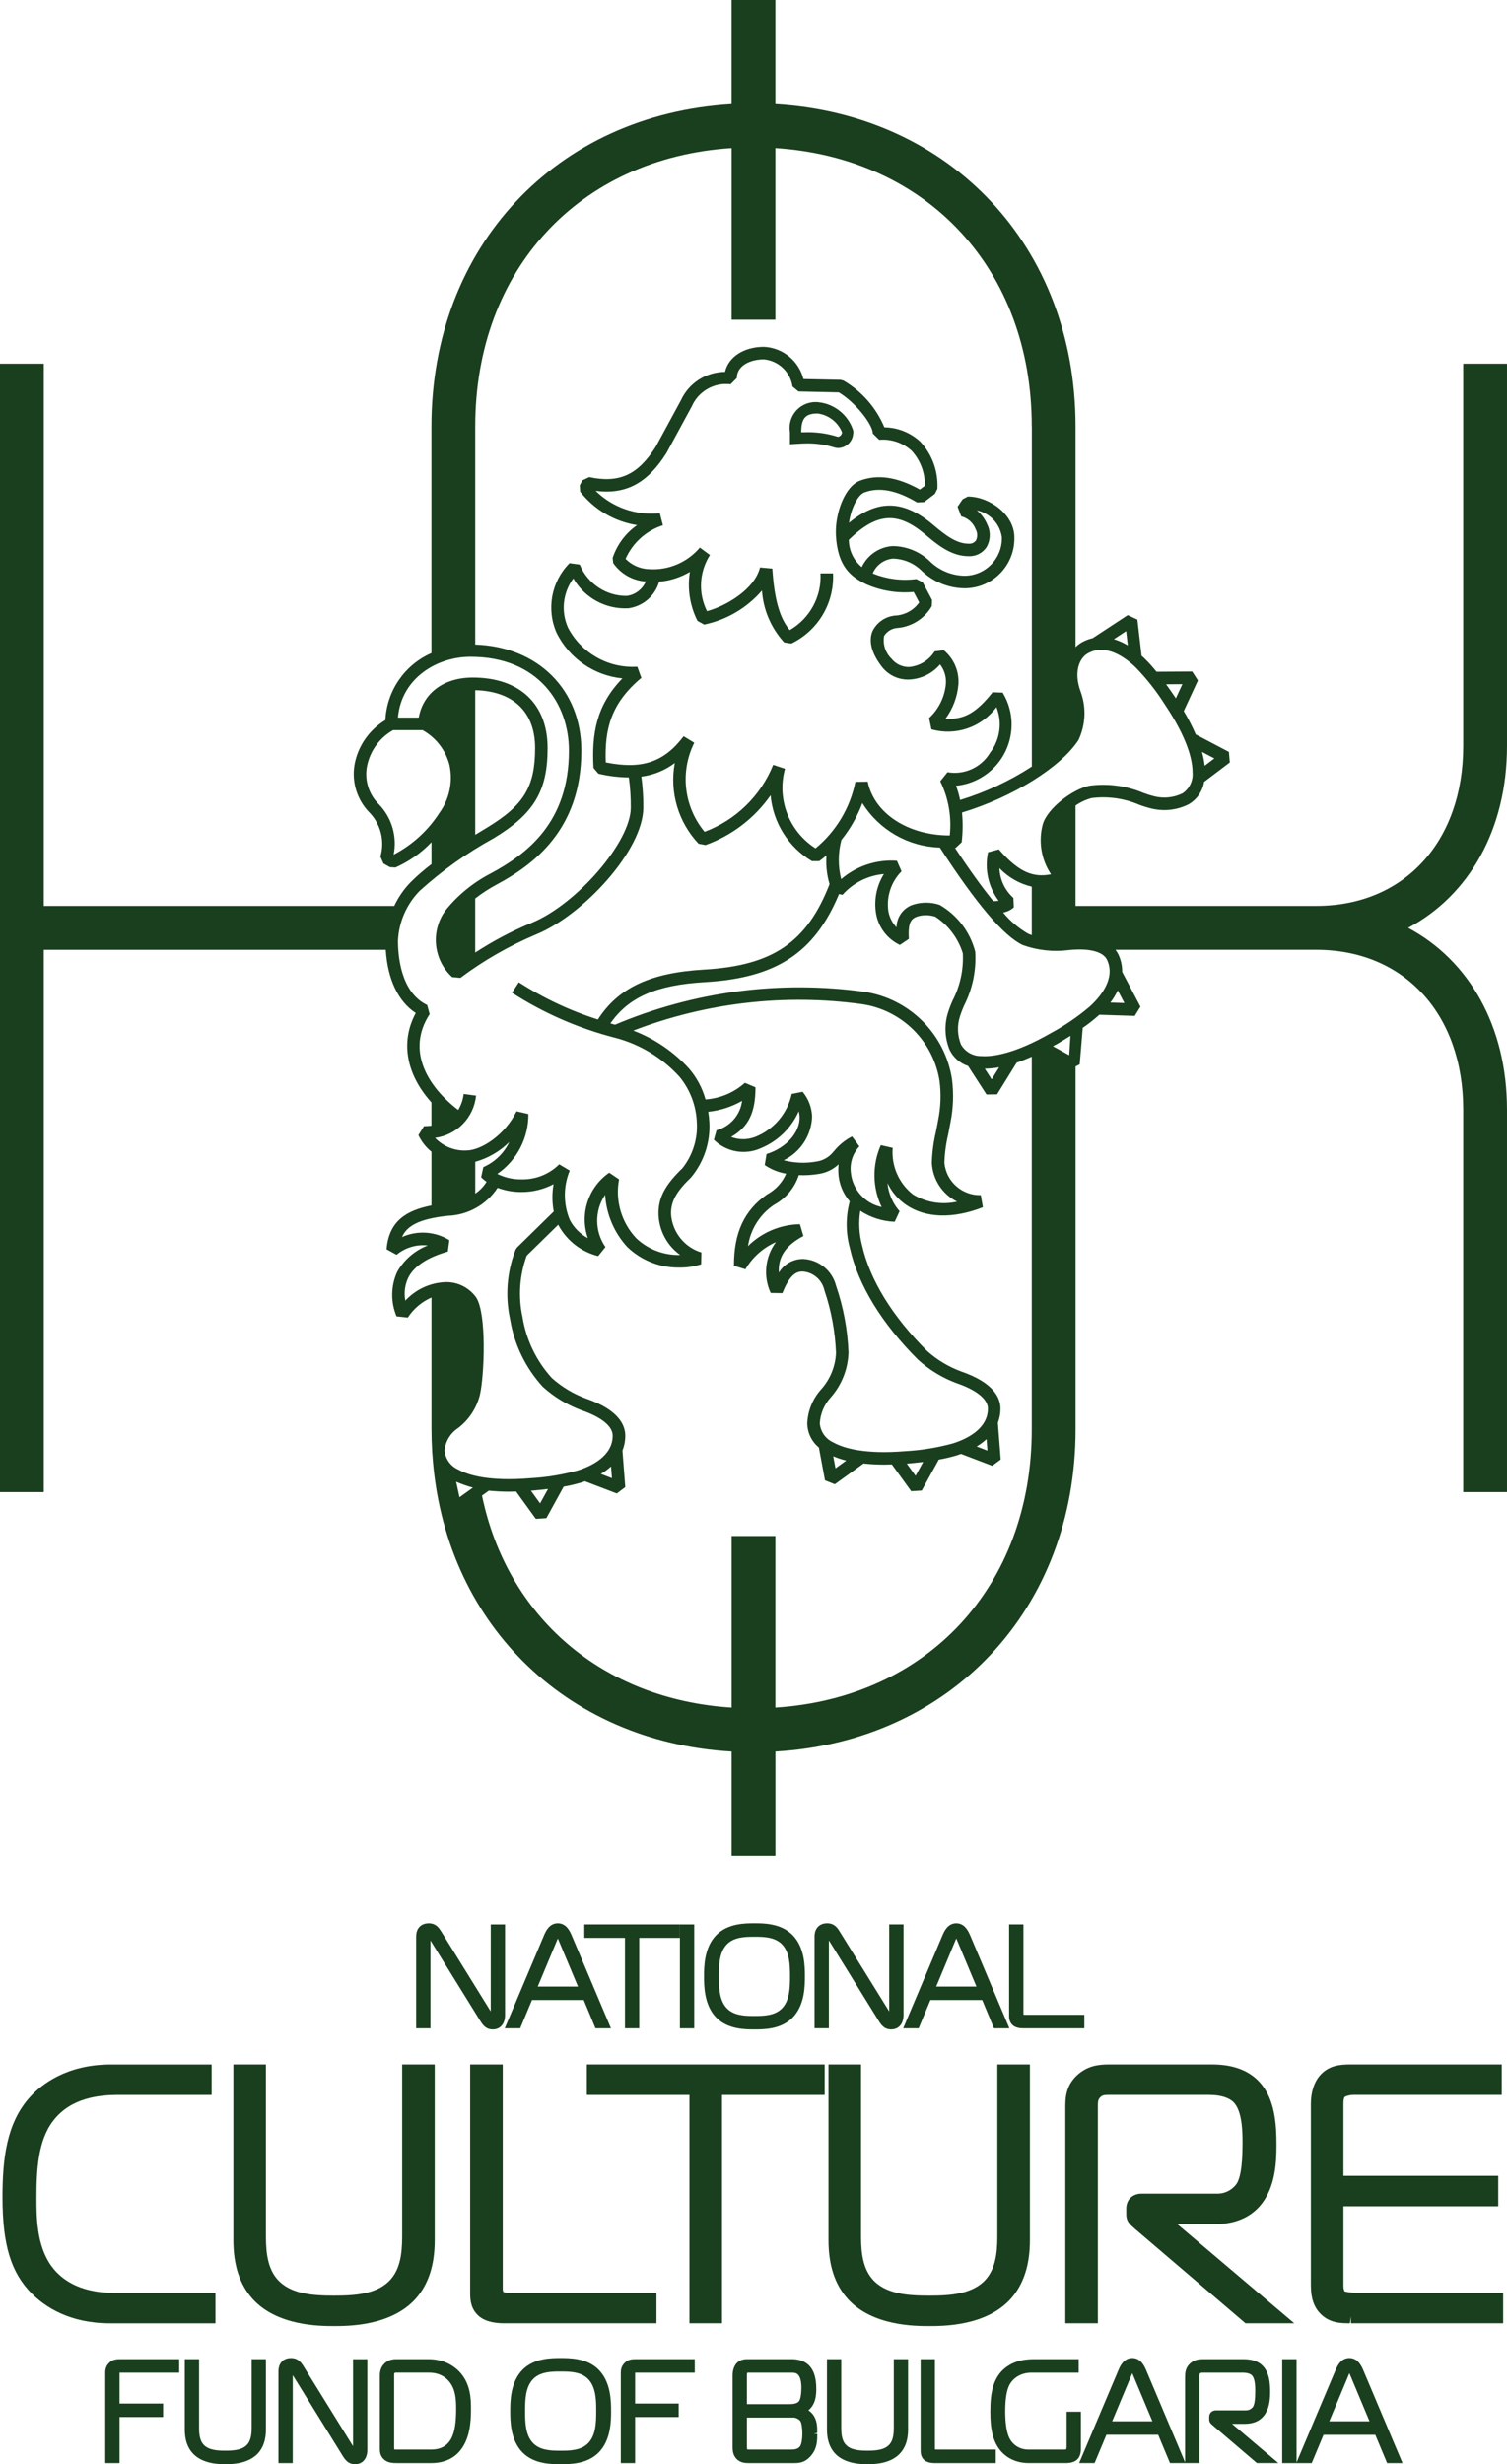 <?xml version="1.0" encoding="UTF-8"?>
<svg id="Layer_1" xmlns="http://www.w3.org/2000/svg" version="1.1" viewBox="0 0 55.214 90.272">
  <!-- Generator: Adobe Illustrator 29.8.2, SVG Export Plug-In . SVG Version: 2.1.1 Build 3)  -->
  <path d="M53.61,40.651c0-3.502-2.164-5.857-5.384-5.857h-7.357c.043.055.079.114.109.177.093.198.14.415.137.634l.669,1.273-.209.337-1.3-.041c-.012.011-.023.022-.035.034-.181.16-.37.309-.57.445l-.111,1.337-.152.079v13.294c0,6.583-4.578,11.429-10.997,11.802v3.816h-1.605v-3.816c-6.121-.356-10.565-4.781-10.964-10.9-.006-.045-.009-.091-.009-.137-.014-.252-.023-.506-.023-.763v-4.833c-.355.155-.656.41-.867.734l-.413-.043c-.222-.526-.212-1.122.028-1.64.251-.437.645-.776,1.115-.958-.411-.046-.823.077-1.142.341l-.367-.202c.085-1.019.705-1.419,1.645-1.604v-1.968c-.204-.164-.367-.372-.478-.609l.205-.328c.091-.001.181-.006.272-.017v-.853c-.919-1.019-1.148-2.214-.574-3.275-.646-.42-1.033-1.243-1.099-2.315H1.604v19.866H0V13.323h1.604v19.864h12.84c.152-.322.356-.617.605-.873.238-.236.492-.455.76-.658v-.804c-.375.394-.824.709-1.321.928l-.202-.013-.237-.134-.111-.253c.162-.559.019-1.162-.378-1.589-.47-.465-.683-1.131-.57-1.783.125-.679.537-1.273,1.129-1.628.05-1.073.704-2.025,1.688-2.455v-8.307c0-6.582,4.579-11.428,10.997-11.802V0h1.605v3.815c6.419.374,10.997,5.22,10.997,11.803v8.089c.069-.069.146-.128.23-.176.125-.07.259-.121.398-.153l1.285-.844.353.164.153,1.325c.031.027.062.054.092.082.162.158.315.326.456.503l1.307-.008.21.328-.519,1.121c.165.276.312.562.44.857l1.214.639.032.387-.94.71c-.056.346-.266.649-.57.824-.417.209-.894.264-1.347.157-.153-.037-.304-.083-.451-.137-.551-.238-1.155-.324-1.75-.25-.212.056-.413.149-.593.275v3.676h8.82c3.22,0,5.384-2.354,5.384-5.857v-14.007h1.604v14.007c0,3.057-1.39,5.473-3.622,6.661,2.232,1.189,3.622,3.603,3.622,6.66v14.01h-1.604v-14.01ZM44.137,28.051l.355-.268-.454-.239c.047.166.08.336.099.507M39.174,38.656l.046-.711c-.156.096-.347.218-.496.303-.032.018-.116.06-.147.078l.597.33ZM26.805,62.555v-6.287h1.604v6.287c5.57-.359,9.393-4.447,9.393-10.192v-13.653c-.19.082-.376.159-.553.219l-.719,1.162-.387.004-.674-1.044c-.298-.097-.543-.313-.679-.596-.177-.432-.198-.913-.057-1.358.047-.151.103-.298.168-.442.276-.534.405-1.131.375-1.731-.17-.552-.527-1.028-1.01-1.344-.208-.066-.431-.07-.642-.012-.222.082-.365.182-.325.827l-.328.222c-.46-.216-.786-.643-.873-1.144-.086-.503.017-1.021.287-1.454-.584.051-1.127.323-1.517.761l-.127-.028c-.902,2.162-2.303,3.074-4.919,3.228-1.763.102-2.788.546-3.458,1.51.056.016.111.033.168.049,2.883-1.218,6.041-1.635,9.141-1.205,1.658.252,2.958,1.554,3.208,3.211.065.518.047,1.042-.054,1.554-.03.167-.06.319-.088.462-.081.342-.128.691-.138,1.042.067.682.649,1.197,1.334,1.179l.077.444c-1.104.431-2.104.399-2.815-.088-.293-.201-.528-.476-.681-.797.035.382.19.742.443,1.03l-.179.387c-.449-.017-.885-.157-1.261-.403-.066.421-.043.85.065,1.262.284,1.264,1.107,2.603,2.378,3.87.367.328.792.584,1.254.754,1.189.41,1.439.965,1.439,1.358.001.178-.031.355-.094.521l.103,1.345-.31.231-1.143-.436c-.055.019-.11.039-.167.057-.213.063-.429.114-.648.152l-.625,1.134-.386.024-.708-.98c-.094.003-.188.006-.278.006-.254,0-.508-.013-.76-.041l-1.053.761-.36-.144-.223-1.202c-.266-.219-.422-.543-.426-.888.02-.467.205-.911.52-1.256.324-.367.513-.834.533-1.324-.031-.782-.175-1.555-.426-2.295-.084-.374-.4-.651-.782-.684-.218-.008-.477.082-.756.791l-.429-.006c-.282-.61-.208-1.324.193-1.863-.469.205-.86.554-1.119.995l-.419-.127c-.008-1.206.378-2.037,1.216-2.617.311-.167.555-.434.695-.757-.282-.048-.549-.156-.785-.316l.068-.404c.72-.222,1.23-.795,1.21-1.362-.003-.069-.013-.138-.03-.205-.272.613-.769,1.097-1.388,1.353-.582.264-1.267.141-1.722-.308l.096-.348c.503-.135.873-.562.937-1.078-.381.218-.803.355-1.24.4.021.128.035.257.041.386.04.733-.2,1.453-.67,2.017-.547.525-.745.891-.734,1.352.046.652.488,1.208,1.113,1.399l-.009.432c-.252.082-.515.123-.779.121-.717.014-1.409-.256-1.927-.752-.482-.525-.769-1.2-.813-1.912-.393.578-.388,1.338.012,1.912l-.268.331c-.612-.153-1.134-.554-1.441-1.106-.007-.014-.013-.029-.02-.043l-1.156,1.133c-.262.719-.316,1.498-.155,2.246.133.833.506,1.61,1.074,2.235.366.329.792.585,1.254.755,1.188.41,1.438.965,1.438,1.358.001.187-.034.372-.103.546l.103,1.34-.31.232-1.168-.446c-.044.015-.088.031-.133.045-.212.064-.428.114-.646.152l-.634,1.154-.386.025-.723-1.001c-.085.002-.172.006-.255.006-.248,0-.496-.013-.743-.038l-.251.181c.92,4.442,4.395,7.462,9.145,7.767M36.607,39.098c-.174.033-.35.05-.526.052l.252.39.274-.442ZM34.714,28.289c.618.109,1.239-.175,1.561-.714.366-.477.454-1.111.233-1.67-.548.74-1.496,1.064-2.382.813l-.086-.414c.355-.328.575-.777.615-1.26.018-.252-.058-.504-.213-.704-.286.335-.698.536-1.139.554-.391.012-.763-.166-1-.478-.469-.611-.441-1.042-.336-1.295.165-.338.502-.558.878-.574.334-.029.639-.204.832-.477l-.202-.385c-.594.055-1.192-.042-1.738-.281-.529-.262-1.052-.617-1.111-1.804-.037-.774.317-1.783.887-1.994.648-.24,1.365-.133,2.189.328l.183-.138c.01-.474-.163-.934-.483-1.283-.323-.294-.754-.44-1.189-.402l-.236-.231c.003-.326-.633-1.141-1.246-1.506l-1.476-.033-.219-.181c-.079-.533-.51-.944-1.046-.996-.478,0-.993.214-.993.684l-.229.23c-.603-.076-1.184.257-1.425.815l-.923,1.7c-.697,1.107-1.483,1.531-2.597,1.389.622.611,1.485.911,2.352.82l.113.441c-.611.195-1.109.643-1.368,1.23.224.228.527.363.847.377.715.051,1.412-.243,1.875-.79l.369.272c-.394.62-.435,1.4-.108,2.057.669-.178,1.737-.781,1.943-1.601l.451.041c.073,1.124.267,1.814.638,2.254.737-.426,1.173-1.229,1.127-2.08h.459c.054,1.087-.548,2.1-1.528,2.572l-.262-.041c-.479-.523-.766-1.193-.814-1.9-.549.637-1.293,1.075-2.116,1.246l-.246-.134c-.28-.555-.377-1.183-.279-1.796-.344.203-.728.326-1.126.36-.149.518-.59.899-1.123.973-.826.047-1.608-.377-2.021-1.094-.386.524-.46,1.215-.193,1.809.486.926,1.468,1.484,2.513,1.427h.024l.148.407c-1.123.937-1.349,1.889-1.304,3.098,1.328.266,2.137-.011,2.853-.958l.39.237c-.531,1.066-.383,2.346.377,3.263,1.145-.428,2.058-1.318,2.514-2.453l.433.143c-.307,1.112.147,2.294,1.119,2.915.752-.62,1.267-1.481,1.46-2.436l.451-.007c.235,1.164,1.479,1.971,3,1.971h.007c.073-.682-.048-1.37-.349-1.986l.265-.33ZM36.142,20.049c-.147.216-.396.339-.656.326-.647,0-1.165-.439-1.582-.791-1.011-.857-1.78-.807-2.804.19.001.387.175.753.473,1,.21-.445.646-.741,1.137-.77.524.006,1.025.218,1.394.591.337.314.78.491,1.24.497.757-.004,1.367-.62,1.363-1.377v-.028c-.065-.491-.433-.888-.917-.99.166.138.295.313.379.512.133.267.123.583-.027.84ZM26.787,41.652c.289.109.608.107.894-.007.675-.271,1.172-.859,1.326-1.57l.4-.079c.211.254.333.571.347.902-.02.688-.421,1.307-1.041,1.607.393.103.805.119,1.205.046.249-.037.473-.169.626-.369l.029-.032c.178-.214.397-.391.645-.518l.268.364c-.238.254-.353.599-.314.945.055.628.513,1.147,1.13,1.277-.34-.715-.351-1.542-.031-2.266l.436.099c-.056.659.225,1.302.747,1.708.483.294,1.061.387,1.612.261-.541-.272-.894-.812-.925-1.416.01-.381.06-.761.147-1.132.028-.14.058-.287.087-.453.092-.464.109-.94.05-1.409-.224-1.461-1.373-2.605-2.835-2.823-2.832-.393-5.718-.059-8.387.967.776.296,1.473.769,2.034,1.382.286.33.495.719.612,1.14.535-.036,1.043-.25,1.442-.608l.389.164c-.001.919-.249,1.448-.893,1.819v.001ZM28.536,46.62c.188-.315.531-.506.898-.5.568.029,1.053.423,1.196.975.272.791.426,1.618.458,2.453-.02.603-.246,1.179-.642,1.633-.244.262-.389.601-.41.959.024.307.215.576.497.701.384.214,1.157.443,2.66.318.579-.033,1.153-.128,1.713-.281.481-.15,1.289-.516,1.289-1.278,0-.34-.412-.677-1.129-.924-.528-.193-1.013-.486-1.429-.864-1.333-1.328-2.198-2.744-2.5-4.093-.153-.559-.154-1.149-.005-1.709-.253-.293-.4-.663-.416-1.049-.005-.102-.003-.203.006-.305-.201.188-.454.309-.726.349-.24.04-.485.055-.729.044-.15.462-.471.849-.898,1.082-.522.345-.872.897-.963,1.517.507-.503,1.188-.79,1.902-.801l.127.432c-.645.342-.936.767-.899,1.34v.001ZM30.529,53.349l.082.44.394-.285c-.163-.039-.322-.092-.476-.157v.002ZM33.222,53.617l.323.446.278-.507c-.202.024-.403.045-.593.061h-.008ZM35.785,52.989l.392.15-.032-.419c-.11.101-.231.191-.36.267v.002ZM22.421,54.15l-.033-.43c-.115.104-.24.196-.374.274l.407.156ZM20.079,54.546c-.205.024-.405.045-.595.061h-.033l.337.466.291-.527ZM16.836,54.848l.491-.351c-.209-.058-.415-.129-.614-.215l.123.566ZM14.728,45.318c.561-.252,1.211-.21,1.735.112l-.054.418c-.743.211-1.23.53-1.446.948-.128.264-.168.562-.112.85.356-.385.841-.624,1.363-.671.479-.051.949.16,1.23.551.395.597.3,2.862.14,3.567-.12.488-.403.92-.803,1.224-.279.183-.46.483-.492.814.024.307.215.577.497.702.383.214,1.156.442,2.66.317.579-.033,1.153-.127,1.713-.28.481-.15,1.289-.517,1.289-1.279,0-.339-.41-.676-1.13-.924-.527-.193-1.012-.486-1.428-.862-.631-.688-1.048-1.544-1.199-2.465-.189-.855-.119-1.748.2-2.564l.05-.074,1.347-1.321c-.062-.33-.065-.67-.007-1.001-.362.19-.766.289-1.175.287h-.003c-.298.002-.593-.05-.873-.154-.404.617-1.083.999-1.82,1.025-1.06.114-1.5.37-1.681.779l-.001.001ZM17.709,42.756c.417-.182.755-.509.951-.92-.347.345-.777.594-1.247.725v1.164c.167-.113.308-.26.414-.432-.072-.049-.138-.105-.199-.166l.081-.371ZM14.403,26.747c-.502.283-.853.773-.96,1.34-.091.507.076,1.028.447,1.387.467.488.665,1.173.533,1.834.684-.355,1.262-.883,1.678-1.531.364-.503.498-1.137.369-1.745-.138-.546-.495-1.01-.988-1.284h-1.079v-.001ZM14.581,26.288h.761c.16-.898.914-1.467,1.978-1.467,1.717,0,2.743.965,2.743,2.581,0,1.579-.5,2.414-1.981,3.309-.975.535-1.884,1.181-2.709,1.927-.48.492-.762,1.143-.792,1.829,0,.554.104,1.893,1.069,2.35l.092.334c-.876,1.343-.062,2.667,1.046,3.511.107-.179.175-.378.2-.585l.454.06c-.08.803-.702,1.444-1.502,1.548.297.312.713.48,1.143.461.554,0,1.426-.577,1.842-1.435l.434.1c.008.875-.418,1.696-1.138,2.193.274.136.576.205.881.2h.004c.517.012,1.017-.187,1.384-.551l.384.23c-.239.58-.238,1.232.005,1.812.149.281.378.512.659.662-.307-.884.013-1.865.783-2.397l.361.244c-.149.781.087,1.587.636,2.164.434.406,1.011.624,1.605.606-.482-.343-.776-.891-.796-1.482-.015-.6.23-1.075.875-1.695.376-.472.564-1.067.529-1.669-.021-.613-.243-1.202-.631-1.677-.631-.698-1.453-1.197-2.364-1.434-1.339-.344-2.614-.9-3.776-1.648l.249-.385c.901.582,1.875,1.04,2.897,1.364.748-1.163,1.923-1.714,3.888-1.828,2.515-.145,3.771-.998,4.6-3.13-.102-.341-.14-.697-.113-1.052-.086.073-.174.144-.267.21h-.264c-.865-.514-1.429-1.412-1.516-2.414-.587.84-1.421,1.477-2.385,1.823l-.253-.048c-.747-.79-1.071-1.889-.873-2.957-.358.27-.781.442-1.225.499.051.375.075.754.072,1.133,0,1.562-2.206,3.94-3.915,4.643-.991.417-1.927.953-2.788,1.597l-.301-.029c-.695-.637-.798-1.696-.237-2.453.451-.556,1.011-1.013,1.646-1.342,1.336-.716,2.87-1.873,2.87-4.502,0-1.711-1.116-3.437-3.608-3.437-1.231.002-2.531.781-2.657,2.226l.001.001ZM17.412,25.284v5.297c.141-.087.285-.174.433-.263,1.348-.816,1.76-1.497,1.76-2.917,0-1.318-.799-2.084-2.193-2.117ZM37.802,15.618c0-5.745-3.823-9.833-9.393-10.192v6.287h-1.604v-6.287c-5.57.358-9.393,4.446-9.393,10.192v7.994c2.298.078,3.888,1.653,3.888,3.889,0,2.905-1.775,4.191-3.11,4.907-.273.146-.534.316-.779.507v1.982c.654-.427,1.347-.793,2.069-1.091,1.663-.685,3.631-2.971,3.631-4.219.003-.371-.021-.741-.072-1.107-.376-.004-.75-.05-1.115-.137l-.179-.211c-.069-1.24.095-2.29,1.059-3.28-1.036-.103-1.945-.731-2.409-1.663-.385-.869-.198-1.884.472-2.558l.374.051c.285.7.967,1.155,1.722,1.148.309-.04.574-.24.697-.527-.48-.032-.919-.281-1.193-.677l-.02-.19c.162-.486.476-.906.895-1.199-.826-.128-1.572-.566-2.086-1.225l-.013-.232.093-.182.252-.12c1.101.233,1.784-.079,2.439-1.115l.918-1.693c.289-.635.921-1.044,1.619-1.046.123-.544.684-.919,1.427-.919.689.033,1.275.513,1.446,1.181l1.364.029.106.029c.671.393,1.195.993,1.495,1.71.49.006.961.195,1.319.529.434.467.658,1.089.623,1.725l-.091.183-.396.302-.256.013c-.753-.45-1.384-.57-1.929-.368-.234.086-.489.569-.567,1.115,1.061-.872,2.009-.84,3.094.082.442.373.843.682,1.286.682.105.012.208-.033.272-.117.064-.128.061-.279-.007-.404-.088-.239-.287-.418-.533-.481l-.133-.352.185-.273.19-.1c.789,0,1.706.656,1.706,1.497.022,1.007-.775,1.841-1.782,1.864h-.039c-.583-.005-1.142-.23-1.565-.631-.283-.287-.668-.451-1.071-.456-.326.031-.608.241-.733.543.506.206,1.057.277,1.599.205l.233.121.341.643-.008.228c-.26.449-.719.745-1.235.798-.21.006-.403.117-.513.295-.054.309.05.623.276.839.154.191.386.301.631.299.388-.031.739-.244.945-.574l.334-.041c.369.305.569.769.537,1.247-.037.455-.2.892-.472,1.259.687.046,1.135-.225,1.724-.965l.369.012c.646,1.065.306,2.452-.758,3.097-.289.175-.614.284-.95.316.063.17.113.344.149.521.929-.284,1.813-.696,2.628-1.225v-12.464h-.003ZM41.26,23.12l-.449.295c.178.054.35.131.509.228l-.06-.523ZM42.724,25.067c.117.164.23.324.334.479.008.013.015.024.023.036l.24-.519-.597.004ZM39.904,28.785c.676-.093,1.363-.002,1.992.264.129.049.26.09.394.123.347.087.713.049,1.034-.107.256-.171.398-.469.369-.776,0-.44-.176-1.23-1.017-2.485-.31-.491-.671-.948-1.077-1.364-.364-.349-1.076-.879-1.741-.507-.313.174-.53.686-.267,1.399.213.577.186,1.215-.074,1.772-.643,1.002-2.419,2.103-4.271,2.662.034.362.03.727-.012,1.088l-.218.205h-.028c.526.799.995,1.449,1.404,1.951.066.001.132-.002.197-.011-.379-.509-.521-1.156-.39-1.777l.397-.107c.753.866,1.278,1.037,1.912.914-.359-.539-.469-1.207-.302-1.833.174-.592,1.094-1.281,1.698-1.409v-.002ZM36.754,33.43c.255.311.565.573.913.774.044.02.089.037.135.052v-1.774c-.452-.106-.863-.342-1.184-.679.014.419.199.812.511,1.091l.015.346c-.11.097-.245.163-.39.19M40.562,35.165c-.143-.308-.659-.438-1.413-.36-.567.072-1.143.008-1.681-.186-.7-.333-1.693-1.503-3.033-3.57-1.159-.033-2.225-.644-2.839-1.628-.184.488-.443.944-.769,1.35-.124.47-.126.964-.008,1.435.565-.485,1.299-.727,2.042-.673l.17.386c-.383.386-.562.93-.482,1.468.039.219.143.422.297.583.006-.383.256-.72.622-.834.313-.095.648-.091.958.012.647.373,1.116.99,1.304,1.712.044.682-.097,1.364-.406,1.973-.057.126-.107.255-.149.386-.112.34-.1.709.032,1.042.151.268.437.431.744.426.434.031,1.235-.088,2.546-.838.511-.275.992-.603,1.434-.979.373-.34.952-1.014.631-1.705M41.196,36.743l-.243-.461c-.075.158-.165.308-.271.446l.514.015ZM29.547,16.244c-.098,0-.161.004-.166.004l-.439.026v-.439c-.088-.516.259-1.006.776-1.093.077-.013.156-.017.235-.011.6.05,1.113.453,1.302,1.025l.012.067-.008.067c-.021.288-.255.514-.544.523-.063,0-.126-.012-.186-.033-.318-.097-.649-.142-.982-.136M30.717,16.001c.075-.02.129-.086.134-.164-.152-.375-.495-.639-.896-.69-.462,0-.599.194-.599.69,0,0,.073-.004.191-.004.381-.007.76.047,1.123.161.015.005.031.007.047.007" fill="#1a3f1e" fill-rule="evenodd"/>
  <path d="M15.771,71.085l1.821,2.94c.124.202.239.319.463.319.273,0,.449-.205.449-.521v-3.326h-.523l-.001,3.188-1.816-2.932c-.075-.118-.186-.297-.457-.297-.223,0-.46.128-.46.486v3.361h.524v-3.218Z" fill="#1a3f1e"/>
  <path d="M19.702,72.773l.704-1.685.012-.029c.005-.012.012-.03.02-.047.011.023.022.05.032.074l.706,1.687h-1.474ZM19.059,74.304l.432-1.037h1.896l.431,1.037h.567l-1.436-3.397c-.068-.158-.196-.451-.511-.451-.321,0-.449.305-.511.452l-1.435,3.396h.567Z" fill="#1a3f1e"/>
  <polygon points="22.897 74.303 23.421 74.303 23.421 70.99 24.91 70.99 24.91 70.496 21.408 70.496 21.408 70.99 22.897 70.99 22.897 74.303" fill="#1a3f1e"/>
  <rect x="24.911" y="70.497" width=".524" height="3.807" fill="#1a3f1e"/>
  <path d="M28.672,73.55c-.268.3-.709.3-1.03.3-.322,0-.762,0-1.03-.3-.252-.283-.273-.706-.273-1.15,0-.445.021-.869.273-1.152.268-.299.708-.299,1.03-.299.321,0,.762,0,1.03.299.252.282.273.706.273,1.152,0,.445-.021.869-.273,1.15M27.642,74.344c.337,0,.966,0,1.389-.424.459-.458.459-1.175.459-1.52s0-1.063-.458-1.521h-.001c-.424-.424-1.052-.424-1.389-.424s-.966,0-1.39.424c-.457.457-.457,1.176-.457,1.521s0,1.063.457,1.52c.424.424,1.053.424,1.39.424" fill="#1a3f1e"/>
  <path d="M30.369,71.082l1.821,2.943c.104.168.216.318.463.318.274,0,.45-.204.45-.521v-3.326h-.524v3.189l-1.817-2.932c-.074-.119-.186-.298-.458-.298-.222,0-.46.128-.46.486v3.361h.525v-3.22Z" fill="#1a3f1e"/>
  <path d="M34.301,72.773l.714-1.712c.005-.012.013-.031.022-.05.011.024.021.05.032.075l.705,1.687h-1.473ZM33.657,74.304l.432-1.037h1.897l.432,1.037h.565l-1.434-3.398c-.07-.157-.198-.45-.512-.45-.32,0-.449.305-.511.452l-1.435,3.396h.566Z" fill="#1a3f1e"/>
  <path d="M37.484,74.303h2.244v-.494h-2.162c-.053,0-.066-.007-.066-.006-.003-.007-.003-.027-.003-.042v-3.265h-.525v3.357c0,.056,0,.228.143.346.105.086.259.104.369.104" fill="#1a3f1e"/>
  <path d="M3.99,86.567c-.061.061-.134.169-.134.343v3.321h.524v-1.687h1.596v-.494h-1.596v-1.115c0-.007,0-.014.001-.017h2.185v-.494h-2.168c-.109,0-.274,0-.408.143" fill="#1a3f1e"/>
  <path d="M9.219,88.902c0,.184,0,.46-.153.641-.183.215-.514.234-.81.234s-.627-.019-.809-.234c-.153-.18-.153-.457-.153-.641v-2.478h-.524v2.575c0,.37.093.655.287.871.365.402.993.402,1.199.402s.835,0,1.201-.403c.192-.214.286-.499.286-.87v-2.575h-.524v2.478Z" fill="#1a3f1e"/>
  <path d="M12.935,89.613l-1.816-2.932c-.075-.118-.187-.297-.457-.297-.284,0-.46.186-.46.486v3.361h.523l.001-3.22,1.821,2.942c.123.202.239.319.463.319.273,0,.449-.205.449-.521v-3.326h-.524v3.188Z" fill="#1a3f1e"/>
  <path d="M14.459,89.735c-.005,0-.009.001-.011.002-.003-.014-.007-.042-.007-.099v-2.652c0-.035.015-.055.02-.06.011-.009.042-.009.064-.009h1.199c.306,0,.569.119.741.335.228.283.247.647.247.994,0,.516-.055.851-.178,1.084-.147.274-.39.407-.744.407h-1.275c-.027,0-.045-.002-.056-.002M15.709,86.424h-1.209c-.174,0-.317.058-.426.171-.157.163-.157.35-.157.462v2.657c0,.124.02.282.174.403.132.105.301.114.449.114h1.26c.58,0,.905-.258,1.074-.475.339-.43.382-1.021.382-1.49,0-.356,0-.95-.437-1.395-.29-.293-.674-.447-1.11-.447" fill="#1a3f1e"/>
  <path d="M19.511,87.176c.268-.299.708-.299,1.03-.299s.762,0,1.03.299c.273.306.273.795.273,1.152,0,.445-.021.869-.273,1.151-.268.299-.708.299-1.03.299s-.762,0-1.03-.299c-.252-.284-.273-.707-.273-1.151,0-.445.021-.868.273-1.152M21.93,86.806c-.423-.423-1.051-.423-1.389-.423s-.966,0-1.39.424c-.457.458-.457,1.176-.457,1.521,0,.344,0,1.062.457,1.521.424.423,1.052.423,1.39.423s.966,0,1.389-.423c.459-.459.459-1.177.459-1.521,0-.345,0-1.062-.459-1.521v-.001Z" fill="#1a3f1e"/>
  <path d="M22.879,86.567c-.061.061-.134.169-.134.343v3.321h.524v-1.687h1.596v-.494h-1.596v-1.115c0-.007,0-.014.001-.017h2.185v-.494h-2.168c-.109,0-.273,0-.408.143" fill="#1a3f1e"/>
  <path d="M27.365,88.564h1.701c.107,0,.219.068.261.134.04.058.07.254.07.453,0,.212-.034.4-.087.469-.086.117-.237.117-.383.117h-1.417c-.036,0-.12,0-.133-.004-.001-.003-.012-.03-.012-.146v-1.023ZM29.276,87.961c-.072.096-.22.11-.368.11h-1.543v-1.075c0-.022.01-.065.015-.076.007-.003.032-.002.064-.002h1.541c.087,0,.177,0,.251.071.083.082.126.25.126.485,0,.223-.035.423-.086.487M29.766,88.43c-.03-.037-.079-.087-.148-.132.039-.031.076-.069.111-.113.156-.205.178-.446.178-.676,0-.391-.085-.669-.258-.847-.084-.089-.276-.238-.624-.238h-1.642c-.125,0-.285.019-.412.168-.082.102-.13.257-.13.425v2.632c0,.129.016.294.142.427.136.141.312.156.446.156h.054l1.612-.001c.192,0,.396-.02.601-.249.247-.276.247-.565.247-.82h-.125l.125-.037c0-.225,0-.482-.177-.695" fill="#1a3f1e"/>
  <path d="M32.747,88.902c0,.184,0,.461-.154.641-.183.215-.513.234-.809.234s-.627-.019-.809-.234c-.153-.18-.153-.457-.153-.641v-2.478h-.524v2.575c0,.37.094.655.286.871.365.402.993.402,1.2.402s.836,0,1.2-.403c.193-.214.286-.499.286-.87v-2.575h-.523v2.478Z" fill="#1a3f1e"/>
  <path d="M34.256,89.731c-.003-.007-.003-.027-.003-.042v-3.265h-.523v3.357c0,.097.014.24.141.346.111.09.28.104.369.104h2.244v-.494h-2.162c-.052,0-.067-.007-.066-.006" fill="#1a3f1e"/>
  <path d="M39.602,88.35h-.523v1.288c0,.049-.012.08-.019.089-.007.008-.027.01-.071.01h-1.311c-.311,0-.575-.165-.705-.44-.095-.208-.144-.544-.144-.969,0-.424.05-.751.147-.945.147-.291.454-.465.819-.465h1.726v-.494h-1.649c-.358,0-.65.071-.892.216-.613.362-.697,1.035-.697,1.708,0,.573.064,1.211.544,1.596.226.184.531.286.856.286h1.377c.083,0,.289-.013.405-.13.091-.084.137-.216.137-.391v-1.359Z" fill="#1a3f1e"/>
  <path d="M40.748,88.7l.716-1.714c.005-.011.012-.029.02-.047.011.023.023.05.032.074l.706,1.687h-1.474ZM45.617,88.793c.333,0,.589-.128.741-.369.155-.245.177-.533.177-.809,0-.277-.022-.593-.178-.83-.156-.24-.419-.361-.78-.361h-1.499c-.152,0-.315.018-.47.154-.188.168-.188.368-.188.515v3.11l-1.424-3.369c-.069-.158-.197-.451-.511-.451-.322,0-.45.306-.512.453l-1.435,3.394h.566l.433-1.036h1.896l.433,1.036h1.077v-3.2c0-.051.011-.071.032-.09.023-.02.044-.022.098-.022h1.453c.195,0,.291.051.336.093.128.121.128.437.128.585,0,.294-.025.473-.077.565-.031.051-.121.138-.26.138h-1.102c-.146,0-.248.099-.248.241v.082c0,.116.05.159.141.236l1.606,1.372h.787l-1.697-1.437h.477Z" fill="#1a3f1e"/>
  <path d="M48.703,88.7l.715-1.713c.005-.012.013-.03.021-.048.011.023.022.05.032.074l.706,1.687h-1.474ZM49.44,86.383c-.322,0-.45.306-.512.453l-1.425,3.372v-3.784h-.525v3.807h1.081l.433-1.036h1.896l.433,1.036h.565l-1.435-3.397c-.069-.158-.198-.451-.511-.451" fill="#1a3f1e"/>
  <path d="M7.894,85.11v-1.116h-3.728c-1.031,0-1.822-.341-2.287-.987-.543-.755-.543-1.804-.543-2.498,0-.982.047-2.091.616-2.823.653-.846,1.686-.943,2.406-.943h3.395v-1.115h-3.689c-1.622,0-2.541.733-2.943,1.169-.904.972-1.029,2.353-1.029,3.7,0,1.741.311,2.762,1.074,3.526.497.496,1.396,1.087,2.859,1.087h3.869Z" fill="#1a3f1e"/>
  <path d="M12.239,85.212c.514,0,2.079,0,2.983-.994.475-.53.706-1.235.706-2.156v-6.435h-1.193v6.192c0,.473,0,1.188-.403,1.661-.479.568-1.332.616-2.093.616s-1.613-.048-2.094-.617c-.402-.472-.402-1.187-.402-1.66v-6.192h-1.193v6.435c0,.92.231,1.625.707,2.157.903.993,2.468.993,2.982.993" fill="#1a3f1e"/>
  <path d="M24.052,83.993h-5.395c-.155,0-.207-.029-.209-.029h.001c-.027-.027-.03-.069-.03-.157v-8.18h-1.193v8.411c0,.234.034.575.335.822.263.217.671.249.89.249h5.601v-1.116Z" fill="#1a3f1e"/>
  <polygon points="21.5 76.743 25.26 76.743 25.26 85.109 26.453 85.109 26.453 76.743 30.213 76.743 30.213 75.627 21.5 75.627 21.5 76.743" fill="#1a3f1e"/>
  <path d="M30.355,75.627v6.435c0,.92.231,1.625.708,2.157.902.993,2.467.993,2.981.993.515,0,2.081,0,2.984-.994.474-.531.706-1.236.706-2.156v-6.435h-1.193v6.191c0,.474,0,1.189-.404,1.662-.479.568-1.331.616-2.093.616-.761,0-1.613-.048-2.093-.617-.403-.472-.403-1.187-.403-1.661v-6.191h-1.193Z" fill="#1a3f1e"/>
  <path d="M39.032,77.25v7.859h1.192v-8.013c0-.138.026-.211.101-.279.077-.071.157-.075.292-.075h3.669c.513,0,.769.139.894.254.345.324.344,1.141.344,1.525,0,.989-.119,1.31-.205,1.459-.087.142-.336.381-.713.381h-2.784c-.328,0-.558.225-.558.546v.205c0,.261.108.354.332.55l4.036,3.447h1.788l-4.285-3.631h1.381c.57,0,1.347-.157,1.818-.899.382-.607.434-1.324.434-2.008,0-.69-.051-1.475-.437-2.061-.384-.586-1.029-.883-1.916-.883h-3.786c-.373,0-.769.045-1.141.372-.456.405-.456.874-.456,1.251" fill="#1a3f1e"/>
  <path d="M49.677,83.993c-.155,0-.377-.037-.41-.051-.021-.024-.046-.112-.046-.174v-2.945h5.672v-1.116h-5.672v-2.637c0-.205.041-.248.051-.257.037-.026.193-.071.301-.071h5.449v-1.115h-5.55c-.375,0-.803.033-1.13.424-.203.245-.314.606-.314,1.019v6.544c0,.318,0,.796.356,1.151.33.332.733.344,1.039.344h.036l.038-.25v.25h5.576v-1.116h-5.396Z" fill="#1a3f1e"/>
</svg>